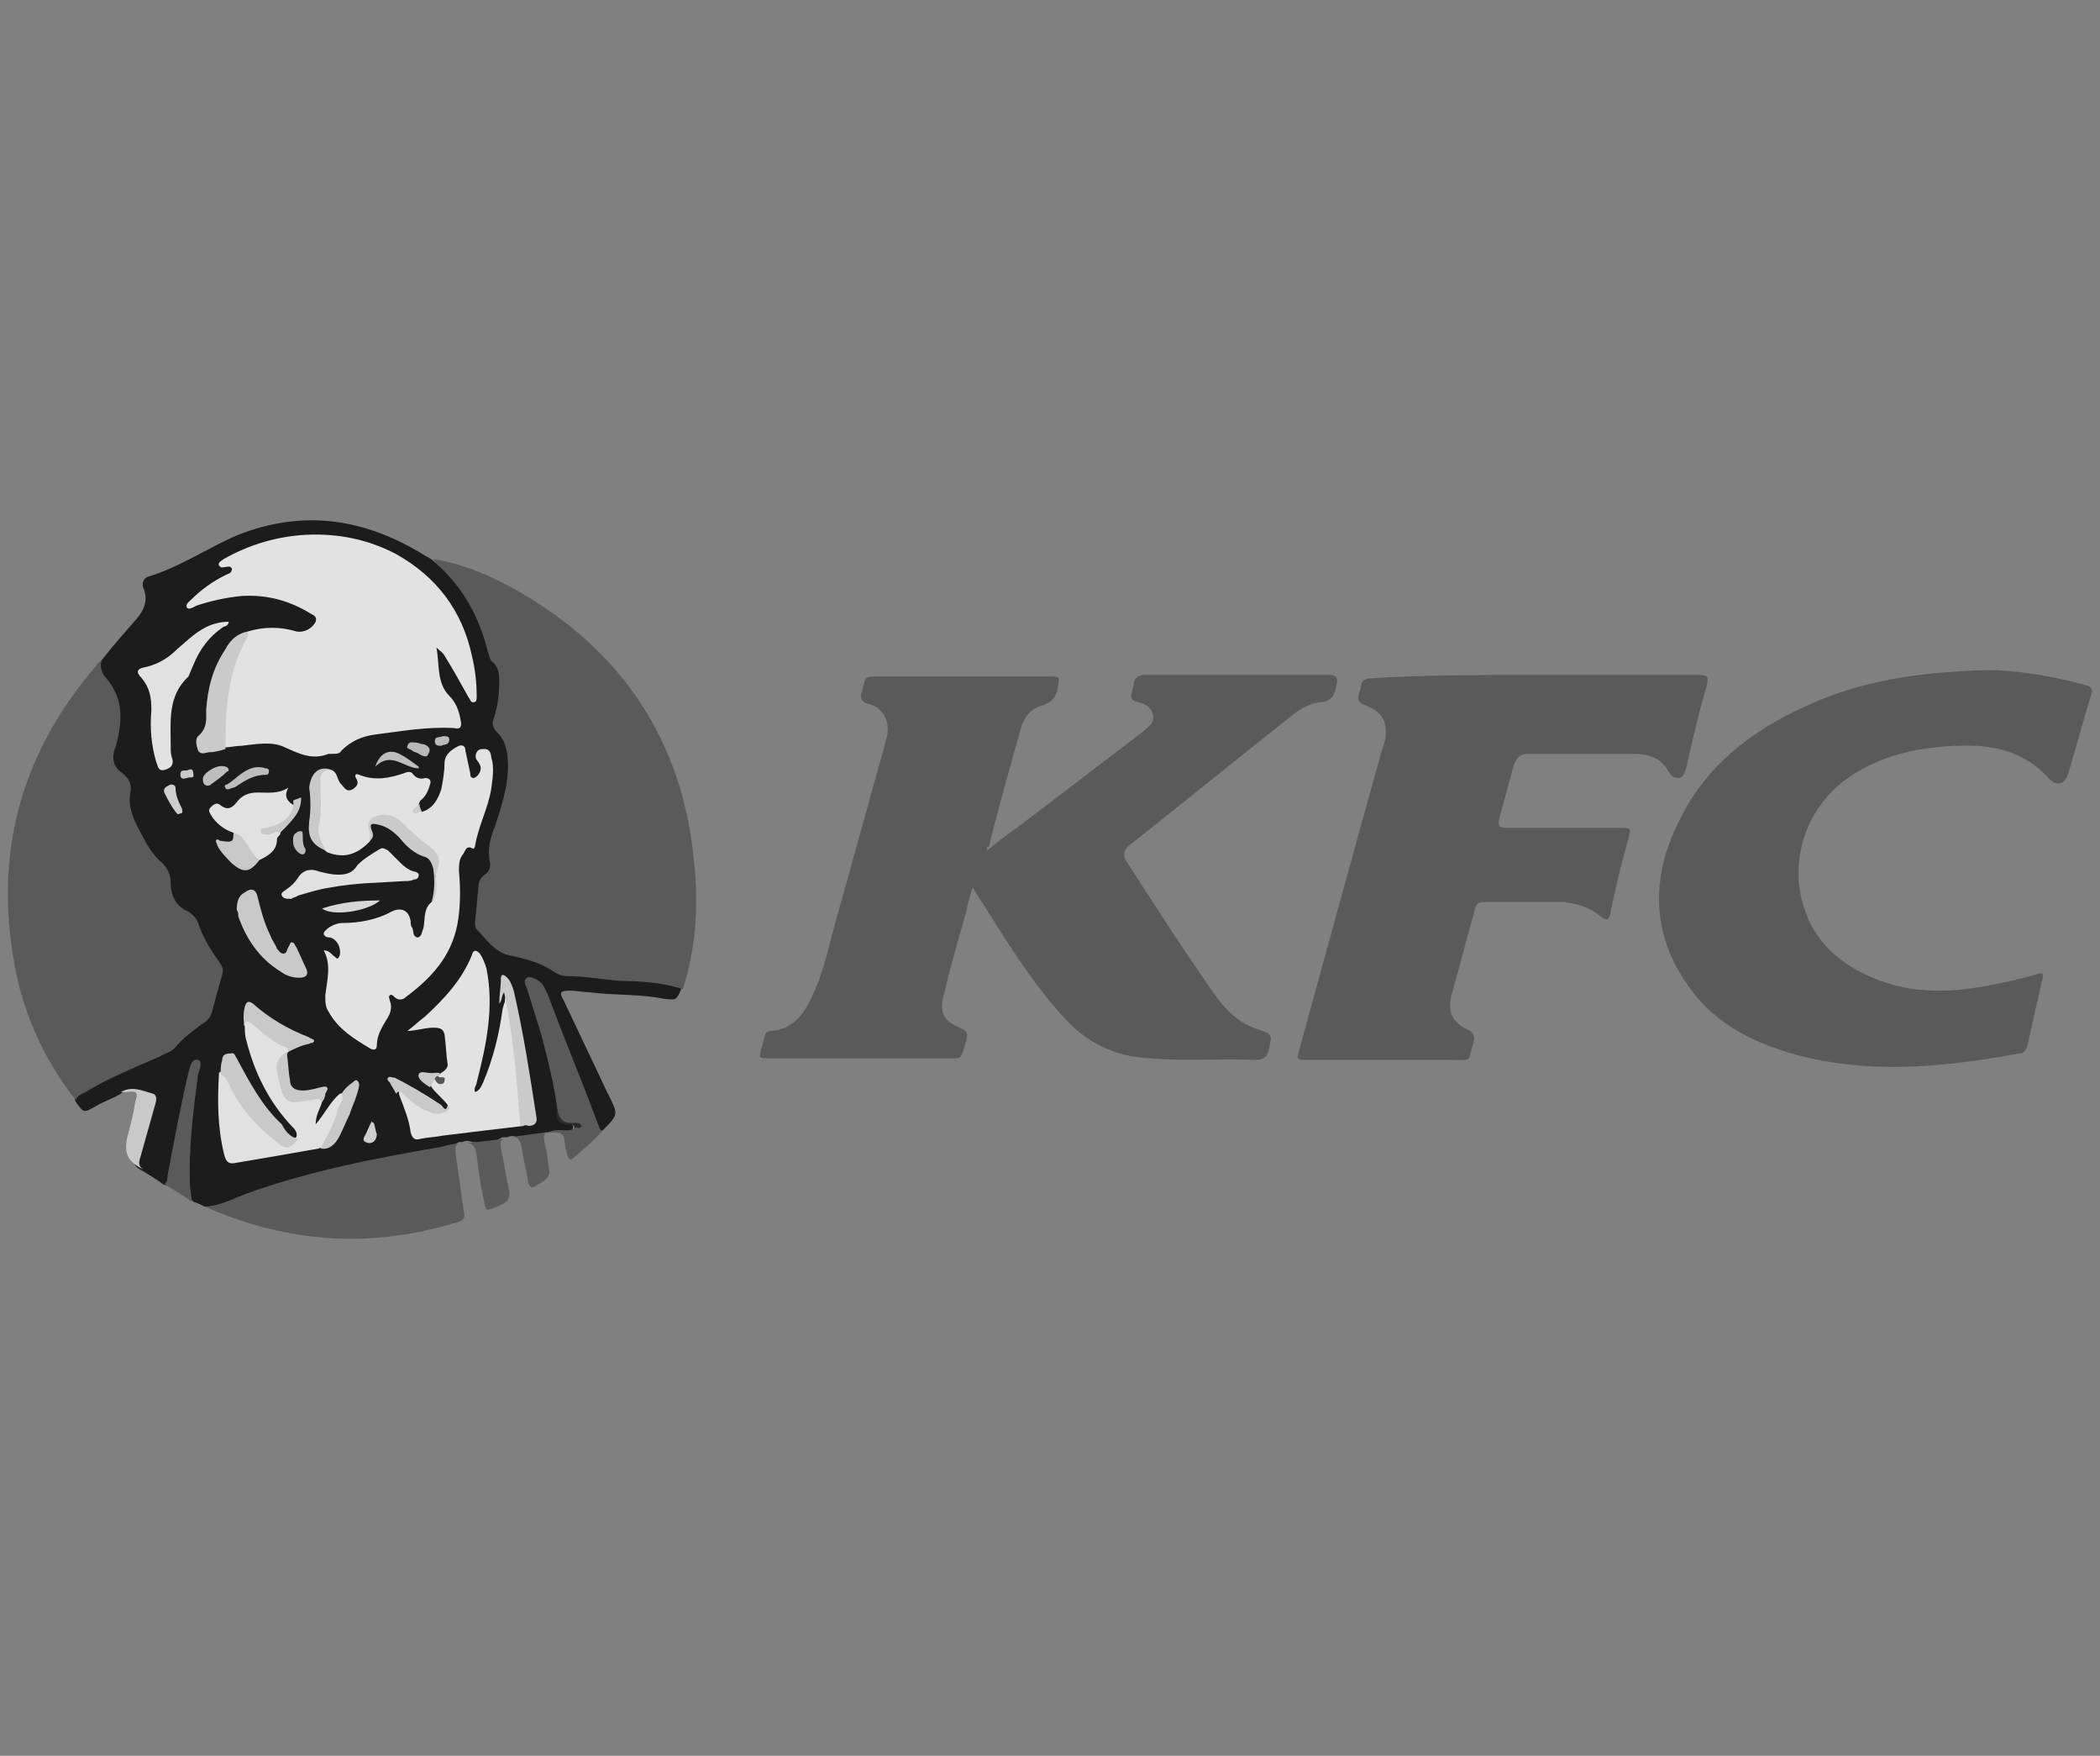 <?xml version="1.0" encoding="utf-8"?>
<!-- Generator: Adobe Illustrator 24.3.0, SVG Export Plug-In . SVG Version: 6.00 Build 0)  -->
<svg version="1.1" id="Слой_1" xmlns="http://www.w3.org/2000/svg" xmlns:xlink="http://www.w3.org/1999/xlink" x="0px" y="0px"
	 width="130.4px" height="109px" viewBox="0 0 130.4 109" style="enable-background:new 0 0 130.4 109;" xml:space="preserve">
<rect x="0" y="0" width="130.4" height="109" fill="#808080" stroke="none"/>
<style type="text/css">
	.st0{opacity:0.78;}
	.st1{fill:#505050;}
	.st2{fill:#515151;}
	.st3{fill:#DEDEDE;}
	.st4{fill:#FEFEFE;}
	.st5{fill:#FDFDFD;}
	.st6{fill:#FCFCFC;}
	.st7{fill:#DFDFDF;}
	.st8{fill:#DCDCDC;}
	.st9{fill:#DDDDDD;}
	.st10{fill:#EFEFEF;}
	.st11{fill:#CDCDCD;}
	.st12{fill:#CFCFCF;}
	.st13{fill:#E3E3E3;}
	.st14{fill:#CECECE;}
	.st15{fill:#CCCCCC;}
	.st16{fill:#C8C8C8;}
	.st17{fill:#E4E4E4;}
	.st18{fill:#151515;}
	.st19{fill:#494949;}
</style>
<g id="_x34_RSGqS_1_" class="st0">
	<g>
		<path class="st1" d="M61.3,52.8c0.7-0.6,1.4-1.1,2.1-1.6c2.5-1.9,5.1-3.9,7.6-5.8c0.3-0.3,0.7-0.5,0.6-1c-0.1-0.5-0.5-0.7-0.9-0.8
			c-0.5-0.1-0.5-0.3-0.4-0.7c0-0.1,0.1-0.3,0.1-0.4c0-0.4,0.3-0.6,0.7-0.6c2.7,0,5.4,0,8.1,0c1.1,0,2.2,0,3.3,0
			c0.4,0,0.6,0.1,0.5,0.6c-0.1,0.6-0.3,1.1-1.1,1.1c-0.7,0.1-1.3,0.5-1.9,1c-3.3,2.6-6.6,5.3-9.9,7.9c-0.3,0.3-0.4,0.5-0.2,0.9
			c1.8,2.8,3.6,5.6,5.5,8.3c0.7,1,1.5,1.8,2.7,2.2c0.9,0.3,0.9,0.3,0.7,1.2c-0.1,0.5-0.3,0.7-0.9,0.7c-2.2-0.1-4.3,0.1-6.5-0.1
			c-2.2-0.1-4-1-5.4-2.6c-1.9-2.1-3.4-4.5-4.9-6.9c-0.2-0.3-0.4-0.6-0.7-1.1c-0.2,0.6-0.3,1-0.4,1.5c-0.5,1.7-1,3.5-1.4,5.2
			c-0.3,1,0,1.6,1,2c0.5,0.2,0.5,0.4,0.4,0.8c-0.4,1.3-0.2,1.1-1.4,1.1c-3.6,0-7.2,0-10.8,0c-0.7,0-0.7,0-0.5-0.7
			c0.1-0.2,0.1-0.5,0.2-0.7c0-0.2,0.2-0.3,0.4-0.3c1.3-0.1,2-1,2.5-2.1c0.8-1.6,1.1-3.4,1.6-5.1c1-3.5,1.9-6.9,2.9-10.4
			c0.1-0.5,0.3-0.9,0.2-1.4c-0.1-0.7-0.6-1.2-1.2-1.3c-0.4-0.1-0.5-0.4-0.4-0.7c0.3-1.1,0.1-1,1.3-1c3.5,0,6.9,0,10.4,0
			c0.6,0,0.6,0,0.5,0.6c-0.1,0.6-0.3,1-1,1.2c-0.7,0.2-1.1,0.7-1.3,1.4c-0.7,2.5-1.4,4.9-2,7.4C61.2,52.5,61.3,52.6,61.3,52.8z"/>
		<path d="M12.7,74.9c-0.2-0.1-0.4-0.2-0.7-0.3c-0.3-0.3-0.4-0.7-0.4-1.1c0-2,0.2-4,0.4-6c0-0.2,0-0.4,0.1-0.7
			c-0.5,1.9-0.9,3.8-1.3,5.8c0,0.2-0.1,0.5-0.2,0.7c-0.1,0.2-0.2,0.4-0.5,0.2c-0.4-0.3-0.9-0.6-1.4-0.9c-0.4-0.2-0.5-0.6-0.4-1
			C8.7,70.7,9,70,9.2,69.2c0.1-0.4,0.2-0.8-0.1-1.1c-0.4-0.4-0.8-0.5-1.4-0.3c0,0-0.1,0-0.2,0.1c-0.5,0.3-1.1,0.5-1.6,0.8
			c-0.7,0.4-0.7,0.4-1.2-0.3c-0.2-0.4,0.1-0.5,0.3-0.7c1.2-0.7,2.4-1.3,3.7-1.9c0.5-0.2,1-0.4,1.4-0.6c0.3-0.1,0.6-0.3,0.9-0.6
			c0.3-0.4,0.8-0.6,1.2-0.9c0.4-0.2,0.7-0.5,0.8-1c0.1-0.5,0.2-1.1,0.4-1.6c0.2-0.4,0.1-0.8-0.2-1.1c-0.5-0.7-0.9-1.4-1.2-2.1
			c-0.1-0.4-0.4-0.6-0.7-0.8c-0.7-0.4-1.1-1-1.1-1.9c0-0.5-0.2-0.9-0.5-1.2c-0.7-0.7-1.2-1.6-1.7-2.5c-0.3-0.6-0.4-1.2-0.3-1.9
			c0-0.5-0.1-0.9-0.5-1.2c-0.7-0.5-0.7-1.2-0.5-2c0.2-0.5,0.2-1.1,0.3-1.7c0.1-0.8-0.3-1.5-0.8-2.1C6,41.9,5.8,41.5,6.3,41
			c0.7-0.9,1.5-1.8,2.2-2.6c0.5-0.6,0.7-1.2,0.4-1.9c-0.1-0.3,0-0.6,0.3-0.7c2-0.6,3.7-1.8,5.6-2.6c4.1-1.6,7.9-1,11.6,1.3
			c0.2,0.1,0.4,0.2,0.6,0.4c1.4,0.6,2.1,1.9,2.7,3.1c0.4,0.7,0.7,1.5,0.9,2.3c0,0.2,0.1,0.4,0.2,0.5c0.8,1,0.6,2.1,0.4,3.1
			c-0.1,0.7-0.1,1.2,0.3,1.8c0.4,0.5,0.5,1.2,0.4,1.9c-0.1,1.3-0.4,2.5-0.9,3.7c-0.3,0.6-0.4,1.3-0.3,2c0.1,0.4,0,0.7-0.3,0.9
			C30.1,54.7,30,55,30,55.5c-0.1,0.5-0.1,1.1-0.1,1.6c0.1,1,0.8,1.4,1.6,1.8c0.3,0.2,0.8,0.2,1.1,0.4c0.7,0.2,1.3,0.4,1.9,0.8
			c0.2,0.2,0.5,0.2,0.8,0.2c1.5,0.1,2.9,0.3,4.4,0.4c0.8,0,1.5,0.2,2.2,0.3c0.2,0,0.5,0.1,0.4,0.4c-0.3,0.7-0.3,0.7-1.1,0.6
			c-1.5-0.3-3.1-0.2-4.6-0.4c-0.4,0-0.8-0.1-1.2-0.1c-0.6,0-0.7,0.1-0.4,0.6c0.9,1.9,1.8,3.8,2.7,5.7c0,0.1,0.1,0.1,0.1,0.2
			c0.6,1.2,0.6,1.2-0.4,2.2c-0.4,0.2-0.5-0.1-0.6-0.4c-0.6-1.4-1.1-2.8-1.7-4.3c-0.5-1.3-1-2.5-1.5-3.7c0-0.1-0.1-0.1-0.1-0.2
			c-0.1-0.2-0.2-0.4-0.4-0.3c-0.3,0.1-0.1,0.3-0.1,0.5c0.3,1.2,0.7,2.3,1,3.5c0.3,1.2,0.5,2.4,0.8,3.6c0,0.3,0.1,0.6,0.5,0.7
			c0.2,0.1,0.4,0.3,0.2,0.6c-0.1,0.2-0.3,0.2-0.5,0.1c-0.3-0.1-0.7-0.1-1,0c-0.1,0-0.1,0-0.2,0c-0.5,0.4-1,0.6-1.7,0.3
			c-0.2-0.1-0.4-0.1-0.6,0c-0.1,0-0.2,0-0.3,0c-0.4,0.2-0.7,0.4-1.1,0.4c-0.3,0-0.5-0.1-0.8-0.1c-0.2-0.1-0.4-0.1-0.6,0
			c-0.1,0-0.1,0-0.2,0c-1.3,0.8-2.7,0.7-4.1,1c-3.5,0.7-6.9,1.5-10.2,2.8C13.7,75,13.2,75,12.7,74.9z"/>
		<path class="st1" d="M95.3,41.9c3.4,0,6.8,0,10.2,0c0.5,0,0.6,0.1,0.5,0.6c-0.5,1.7-0.9,3.4-1.3,5.2c-0.1,0.2-0.1,0.5-0.4,0.6
			c-0.4,0-0.5-0.1-0.7-0.4c-0.4-0.8-1.2-1.1-2.1-1.1c-0.9,0-1.8,0-2.8,0c-1.3,0-2.5,0-3.8,0c-0.5,0-0.7,0.2-0.9,0.7
			c-0.3,1.1-0.6,2.2-0.9,3.3c-0.1,0.5,0,0.6,0.5,0.6c2.3,0,4.6,0,7,0c0.7,0,0.7,0,0.5,0.7c-0.4,1.5-0.8,3-1.1,4.6
			c-0.1,0.4-0.2,0.5-0.6,0.2c-0.7-0.6-1.5-0.8-2.3-0.9c-1.7,0-3.4,0-5,0c-0.3,0-0.4,0.1-0.5,0.4c-0.5,1.8-1,3.7-1.5,5.5
			c-0.2,0.9,0.1,1.6,1,2c0.4,0.2,0.5,0.4,0.4,0.8c-0.4,1.3,0,1.1-1.4,1.1c-3,0-6,0-8.9,0c-0.7,0-0.7,0-0.5-0.7
			c1.7-6.2,3.4-12.4,5.1-18.5c0.1-0.2,0.1-0.4,0.2-0.6c0.2-1.1-0.1-1.8-1.2-2.2c-0.5-0.2-0.5-0.4-0.4-0.8c0-0.1,0.1-0.2,0.1-0.3
			c0-0.5,0.3-0.6,0.8-0.6C88.6,41.9,91.9,41.9,95.3,41.9z"/>
		<path class="st1" d="M123.6,41.6c1.3,0,3.6,0.3,5.8,0.9c0.5,0.1,0.6,0.3,0.4,0.8c-0.5,1.6-0.9,3.2-1.4,4.8
			c-0.2,0.6-0.7,0.7-1.1,0.3c-1.6-1.8-3.6-2.2-5.8-2.1c-2.5,0.1-4.8,0.6-6.9,2.1c-2.8,2.1-3.7,5.8-2.2,8.9c0.9,1.8,2.5,2.9,4.4,3.6
			c2.2,0.8,4.4,0.7,6.6,0.3c1-0.2,2-0.4,3-0.7c0.5-0.2,0.5,0,0.4,0.4c-0.3,1.3-0.6,2.6-0.9,4c-0.1,0.3-0.2,0.5-0.5,0.5
			c-4.4,0.8-8.9,1.3-13.4,0.2c-2.8-0.7-5.4-1.9-7.1-4.3c-2.4-3.3-2.4-6.9-0.6-10.4c1.6-3.3,4.4-5.5,7.7-7
			C115.4,42.3,119,41.7,123.6,41.6z"/>
		<path class="st1" d="M42.4,61.4c-1.3-0.4-2.6-0.5-3.9-0.5c-1.1-0.1-2.2-0.3-3.3-0.3c-0.4,0-0.7-0.2-1-0.4
			c-0.8-0.5-1.7-0.7-2.6-0.9c-0.9-0.2-1.4-1-2-1.6c-0.1-0.1-0.1-0.3-0.1-0.5c0.1-0.7,0.1-1.3,0.2-2c0-0.4,0.1-0.7,0.4-0.9
			c0.3-0.2,0.4-0.5,0.3-0.9c-0.1-0.7,0-1.3,0.3-2c0.5-1.5,1-3,0.8-4.6c-0.1-0.5-0.2-0.9-0.6-1.3c-0.3-0.3-0.4-0.6-0.2-1
			c0.2-0.7,0.3-1.4,0.3-2.1c0-0.5,0-0.9-0.4-1.3c-0.2-0.1-0.2-0.4-0.3-0.6c-0.5-2.1-1.5-4-3.2-5.5c-0.1-0.1-0.1-0.2-0.2-0.3
			c1.8,0.3,3.5,1,5.1,1.9c6.6,3.7,10.4,9.4,11.1,16.9C43.4,56.3,43.2,58.9,42.4,61.4z"/>
		<path class="st1" d="M6.3,41c-0.1,0.4,0,0.8,0.3,1.1c1.1,1.3,1,2.7,0.6,4.2C6.9,47,7,47.6,7.6,48c0.4,0.3,0.6,0.7,0.5,1.2
			c-0.2,1,0.3,1.9,0.8,2.8c0.3,0.6,0.7,1.2,1.2,1.6c0.3,0.3,0.5,0.7,0.5,1.2c0,0.9,0.4,1.5,1.1,1.8c0.3,0.2,0.5,0.4,0.6,0.7
			c0.3,0.9,0.8,1.7,1.3,2.4c0.2,0.3,0.3,0.5,0.2,0.8c-0.2,0.7-0.4,1.4-0.6,2.2c-0.1,0.4-0.3,0.7-0.7,0.9C12,64,11.4,64.4,10.9,65
			c-0.2,0.3-0.7,0.4-1,0.6c-1.6,0.7-3.1,1.3-4.6,2.2c-0.2,0.1-0.5,0.2-0.6,0.5c-2.1-2.7-3.4-5.7-3.9-9c-1.1-6.8,0.7-12.8,5.2-18
			C6.1,41.1,6.2,41.1,6.3,41z"/>
		<path class="st1" d="M12.7,74.9c0.9,0,1.8-0.5,2.6-0.8c3.9-1.4,8-2.2,12.1-2.9c0.4-0.1,0.7-0.2,1.1-0.2c-0.3,0.1-0.2,0.4-0.2,0.7
			c0.2,1.2,0.3,2.3,0.5,3.5c0.1,0.4,0,0.6-0.5,0.7C23.1,77.5,17.9,77.2,12.7,74.9C12.8,74.9,12.7,74.9,12.7,74.9z"/>
		<path class="st1" d="M34.1,70.3c0.5-0.3,1,0,1.5-0.2c0.1-0.2,0.1-0.2-0.1-0.3c-0.8-0.2-0.8-0.2-0.9-1c-0.2-1.5-0.6-3.1-1-4.6
			c-0.3-1-0.6-1.9-0.9-2.9c-0.1-0.2-0.2-0.4,0-0.6c0.2-0.1,0.4,0,0.6,0.1c0.4,0.2,0.5,0.5,0.7,0.9c1,2.7,2.1,5.3,3.1,8
			c0.1,0.2,0.1,0.4,0.3,0.5c-0.5,0.6-1.1,1.1-1.7,1.6c-0.3,0.3-0.4,0.2-0.5-0.2c0-0.1-0.1-0.3-0.1-0.4C35,70.3,35,70.3,34.1,70.3z"
			/>
		<path class="st1" d="M10.2,73.5c0.2-0.1,0.2-0.3,0.2-0.5c0.4-2.1,0.8-4.3,1.3-6.4c0.1-0.4,0.2-0.9,0.6-0.8c0.3,0.1,0.1,0.6,0,0.9
			c-0.3,2.3-0.6,4.6-0.5,6.9c0,0.3,0.1,0.6,0.1,1C11.4,74.2,10.8,73.9,10.2,73.5z"/>
		<path class="st2" d="M28.8,71c0.8-0.1,1.7-0.2,2.5-0.3c-0.3,0.1-0.2,0.4-0.2,0.6c0.2,0.8,0.3,1.7,0.5,2.5c0.1,0.5,0,0.8-0.5,1
			c-1.1,0.5-0.9,0.4-1.1-0.5c-0.2-0.9-0.3-1.7-0.4-2.6C29.5,71.1,29.3,70.9,28.8,71z"/>
		<path class="st3" d="M7.5,67.8c0.7-0.4,1.3-0.1,2,0.1c0.3,0.1,0.2,0.5,0.1,0.8c-0.3,1.1-0.6,2.1-0.9,3.2c-0.1,0.3-0.1,0.5,0.2,0.7
			c-1-0.5-1.2-1-1-2c0.2-0.7,0.4-1.5,0.5-2.2c0.2-0.6,0.1-0.7-0.6-0.6C7.8,67.8,7.6,67.8,7.5,67.8z"/>
		<path class="st2" d="M31.6,70.6c0.8-0.1,1.5-0.2,2.3-0.3c-0.2,0.2-0.1,0.4-0.1,0.6c0.1,0.4,0.2,0.7,0.2,1.1c0.2,1,0.2,1.1-0.7,1.6
			c-0.3,0.2-0.4,0.1-0.5-0.2c-0.1-0.7-0.3-1.4-0.4-2.1C32.3,70.7,32.1,70.5,31.6,70.6z"/>
		<path class="st4" d="M15.4,39.2c1-0.3,2-0.3,3,0c0.5,0.1,1-0.2,1.2-0.6c0.1-0.3-0.1-0.4-0.3-0.5C18,37.3,16.6,36.9,15,37
			c-1,0.1-1.9,0.3-2.8,0.6c-0.2,0.1-0.5,0.3-0.6,0.1c-0.1-0.2,0.2-0.4,0.3-0.5c0.6-0.6,1.3-1.1,2.1-1.5c0.2-0.1,0.4-0.1,0.4-0.4
			c-0.1-0.2-0.3-0.1-0.4-0.1c-0.1,0-0.3,0.1-0.4-0.1c-0.1-0.2,0.2-0.3,0.3-0.4c1.6-0.9,3.3-1.4,5.1-1.5c2-0.1,3.9,0.3,5.6,1.2
			c2.5,1.4,4.1,3.5,4.7,6.3c0.2,0.8,0.3,1.7,0.3,2.5c0,0.2,0,0.4-0.2,0.4c-0.2,0-0.2-0.2-0.3-0.3c-0.5-0.9-1-1.8-1.5-2.6
			c-0.1-0.2-0.3-0.3-0.5-0.5c0.2,1,0,2.2,0.8,3c0.4,0.4,0.6,0.9,0.7,1.5c0.1,0.4,0,0.6-0.4,0.5c-1.7-0.1-3.3,0.2-4.9,0.4
			c-0.8,0.1-1.5,0.4-2.1,1c-0.1,0.2-0.3,0.2-0.6,0.2c-0.1,0-0.1,0-0.2,0c-1,0.4-1.8,0-2.7-0.4c-0.8-0.4-1.8-0.2-2.7-0.1
			c-0.4,0-0.7,0.1-1.1,0.1c-0.2-0.1-0.3-0.3-0.3-0.5c-0.1-2,0.2-3.9,1-5.8C14.8,39.7,15.1,39.5,15.4,39.2z"/>
		<path class="st4" d="M26.2,50.4c0.7-0.2,1-0.8,1.2-1.4c0.1-0.5,0.2-1.1,0.2-1.6c0-0.6,0.5-0.9,0.9-1.1c0.3-0.1,0.4,0.1,0.4,0.3
			c0.1,0.5,0.2,0.9,0.3,1.4c0,0.1,0,0.3,0.2,0.3c0.1,0,0.2-0.1,0.3-0.2c0.2-0.3,0.2-0.5,0-0.8c-0.2-0.2-0.2-0.4-0.1-0.6
			c0.1-0.2,0.3-0.2,0.5-0.2c0.3,0,0.4,0.3,0.4,0.5c0.2,0.6,0.1,1.3,0,2c-0.2,1.2-0.8,2.3-1,3.5c0,0.1-0.1,0.2-0.1,0.2
			c-0.5-0.3-0.5,0.2-0.7,0.4c-0.2,0.3-0.2,0.6-0.2,1c0.1,1.1,0.1,2.2-0.1,3.3c-0.4,2-1.6,3.3-3.2,4.5c-0.2,0.2-0.5,0.2-0.7,0
			c-0.1-0.1-0.2-0.2-0.3-0.1c-0.1,0.1,0,0.2,0,0.3c0.2,0.5,0,0.9-0.2,1.2c-0.3,0.5-0.6,1-0.6,1.6c0,0.3-0.2,0.3-0.4,0.2
			c-1-0.6-2-1.2-2.6-2.3c-0.2-0.3-0.2-0.6-0.2-1c0.1-0.9,0.4-1.9-0.1-2.8c0.4,0,0.5,0.3,0.7,0.4c0.2,0.2,0.2,0.1,0.3-0.1
			c0.1-0.5-0.2-1-0.6-1.1c-0.1,0-0.3,0-0.4-0.2c0-0.2,0.2-0.3,0.3-0.4c0.3-0.2,0.6-0.3,0.9-0.3c1,0,2.1-0.2,3-0.7
			c0.6-0.3,1.1-0.1,1.2,0.6c0,0.1,0,0.3,0.1,0.4c0.1,0.2,0,0.5,0.3,0.6c0.3,0,0.3-0.4,0.4-0.6c0.1-0.6,0-1.2,0.5-1.6
			c0.2-0.2,0.2-0.5,0.2-0.7c0.1-0.5,0-0.9,0.1-1.4c0.1-0.5-0.2-0.9-0.6-1.2c-0.5-0.4-0.9-0.7-1.3-1.1c-0.4-0.4-1-0.6-1.6-0.7
			c-0.5,0-0.7,0.2-0.6,0.7c0.1,0.3,0.1,0.5-0.1,0.7c-0.8,0.8-1.6,1-2.6,0.6c-0.6-0.5-0.8-1.2-0.7-2c0.1-0.8,0-1.6,0.1-2.4
			c0.1-0.7,0.2-0.8,0.9-0.7c0.4,0.2,0.3,0.6,0.6,0.9c0.2,0.2,0.3,0.5,0.7,0.3c0.3-0.2,0.4-0.4,0.2-0.7c-0.1-0.2,0-0.3,0.2-0.2
			c1,0.4,1.9,0.2,2.8-0.1c0.2-0.1,0.4-0.1,0.5,0c0.2,0.3,0.5,0.4,0.8,0.3c0.3,0,0.4,0.2,0.3,0.4c-0.1,0.4-0.3,0.8-0.6,1
			C25.9,50.1,25.9,50.3,26.2,50.4z"/>
		<path class="st4" d="M27.8,68.6c-0.3-0.4-0.7-0.7-1-1.1c-0.1-0.2-0.1-0.4,0.1-0.5c0.1-0.1,0.2,0,0.3-0.2c0-0.1,0.1-0.1,0.2-0.2
			c0.2-0.1,0.4-0.3,0.4-0.5c-0.1-0.6-0.1-1.2-0.2-1.9c-0.1-0.4-0.4-0.4-0.7-0.4c-0.5,0-1.1,0.2-1.6,0.2c0.4-0.3,0.7-0.6,1.1-0.9
			c1.2-1.1,2.3-2.3,2.9-3.8c0.1-0.4,0.3-0.3,0.5-0.1c0.2,0.3,0.3,0.6,0.4,0.9c0.5,2.4,0,4.8-0.6,7.1c0,0.2-0.2,0.3-0.1,0.6
			c0.3-0.1,0.4-0.4,0.5-0.6c0.6-1.4,1-3,1.2-4.5c0-0.1,0.1-0.3,0.1-0.4c0.1-0.1,0-0.2,0.1-0.4c0-0.1-0.1-0.4,0.1-0.4
			c0.2,0,0.3,0.2,0.3,0.3c0.3,0.8,0.4,1.6,0.5,2.4c0.2,1.6,0.3,3.1,0.5,4.7c0,0.4,0.1,0.7-0.3,1c-1.7,0.2-3.4,0.4-5,0.6
			c-0.5,0.1-0.9,0.1-1.4,0.2c-0.3,0.1-0.5,0-0.6-0.4c-0.1-0.8-0.4-1.5-0.7-2.3c-0.1-0.4,0.1-0.4,0.4-0.3c0.3,0.1,0.6,0.4,0.8,0.6
			c0.5,0.3,1,0.7,1.6,0.7C27.6,68.9,27.9,69,27.8,68.6z"/>
		<path class="st5" d="M20,68.4c-0.1,0.4-0.4,0.8-0.4,1.4c0.6-0.7,0.9-1.4,1.5-1.9c0.4-0.1,0.4,0.1,0.3,0.4
			c-0.3,0.9-0.7,1.8-1.1,2.7c-0.1,0.3-0.4,0.2-0.5,0.3c-1.7,0.3-3.4,0.6-5.2,0.9c-0.5,0.1-0.6-0.2-0.7-0.6c-0.4-1.7-0.4-3.3-0.3-5
			c0.4-0.3,0.6,0.1,0.7,0.3c0.4,0.8,0.9,1.5,1.4,2.2c0.4,0.6,1,1,1.5,1.4c0.4,0.3,0.8,0.3,1.2,0.1c0.1-0.3-0.1-0.5-0.3-0.7
			c-1.4-1.5-2.3-3.3-2.8-5.3c-0.1-0.3-0.1-0.6-0.1-0.9c-0.1-0.1,0-0.2,0-0.3c0-0.4,0.2-0.4,0.5-0.3c0.8,0.5,1.5,1.1,2.3,1.5
			c0.3,0.1,0.2,0.3,0,0.6c0,0-0.1,0.1-0.1,0.1c-0.5,0.7-0.4,1.9,0.1,2.5c0.2,0.2,0.4,0.3,0.7,0.2c0.3,0,0.7-0.1,1-0.1
			C19.9,68,20.1,68.1,20,68.4z"/>
		<path class="st5" d="M14.2,38.6c0,0.2-0.2,0.3-0.3,0.3c-0.9,0.6-1.5,1.4-1.9,2.4c-0.1,0.2-0.2,0.5-0.3,0.7
			c-1.3,1.2-1.1,2.8-1.1,4.3c0,0.3,0,0.6,0.1,0.8c0.1,0.4-0.1,0.6-0.5,0.7c-0.4,0.1-0.4-0.3-0.5-0.5c-0.3-1-0.4-2.1-0.3-3.2
			c0-0.8-0.1-1.4-0.6-2c-0.4-0.4-0.3-0.6,0.3-0.7c0.8-0.2,1.4-0.6,1.9-1.1c0.7-0.6,1.3-1.2,2.1-1.5C13.4,38.7,13.7,38.6,14.2,38.6z"
			/>
		<path class="st5" d="M14.5,51.7c-0.6-0.2-1.1-0.6-1.4-1.1c-0.1-0.2-0.2-0.3,0-0.5c0.2-0.2,0.4-0.3,0.6-0.1c0.4,0.3,0.7,0.2,1-0.2
			c0.3-0.4,0.7-0.6,1.3-0.6c0.6,0,1.3,0.1,1.9-0.3c-0.2,0.4-0.2,0.7,0.2,1c0.4,0.2,0.3,0.5,0.1,0.7c-0.2,0.5-0.7,0.8-1.2,1
			c0.2,0,0.5-0.3,0.4,0.2c-0.1,0.1-0.2,0.2-0.2,0.3c0,0.7-0.5,1-1.1,1.3c-0.3,0.1-0.4,0-0.6-0.2C15.1,52.7,14.9,52.1,14.5,51.7z"/>
		<path class="st6" d="M18.1,55.8c-0.3,0-0.5,0-0.6-0.2c-0.1-0.2,0.2-0.3,0.3-0.4c0.3-0.2,0.5-0.4,0.7-0.7c0.3-0.5,0.8-0.6,1.3-0.4
			c0.4,0.1,0.8,0.2,1.2,0.2c0.5,0,0.9-0.1,1.2-0.6c0.4-0.4,0.9-0.7,1.4-1c0.2-0.1,0.3,0,0.5,0.1c0.2,0.2,0.4,0.4,0.6,0.6
			c0.3,0.3,0.6,0.6,1,0.7c0.1,0,0.3,0.1,0.3,0.2c0,0.2-0.1,0.3-0.3,0.3c-0.2,0.1-0.4,0.1-0.6,0.1c-1.5,0.1-3,0.1-4.6,0.4
			c-0.7,0.1-1.3,0.3-2,0.5C18.4,55.7,18.2,55.7,18.1,55.8z"/>
		<path class="st7" d="M15.4,39.2c0,0.1,0,0.2,0,0.3c-1.3,2.2-1.4,4.6-1.4,7c-0.3,0.1-0.7,0.2-1,0.2c-0.2,0-0.5,0.2-0.7-0.1
			c-0.1-0.3-0.2-0.7,0-0.9c0.6-0.5,0.5-1.1,0.5-1.6c0.1-1.4,0.4-2.6,1.2-3.8C14.3,39.7,14.8,39.3,15.4,39.2z"/>
		<path class="st3" d="M14.7,56.5c0-0.5,0.1-0.9,0.5-1.1c0.4-0.3,0.7-0.2,0.8,0.3c0.2,0.8,0.4,1.6,0.8,2.4c0.1,0.3,0.3,0.5,0.4,0.8
			c0.1,0.1,0.2,0.3,0.4,0.3c0.2,0,0.2-0.2,0.3-0.4c0.1-0.1,0.1-0.3,0.2-0.3c0.2,0,0.2,0.2,0.3,0.3c0.2,0.4,0.4,0.9,0.6,1.3
			c0.2,0.4,0,0.6-0.4,0.6c-0.4,0-0.8-0.1-1.2-0.4c-1.3-0.8-2.1-2-2.6-3.4C14.8,56.8,14.8,56.6,14.7,56.5z"/>
		<path class="st7" d="M32.3,69.9c-0.2-2.7-0.4-5.5-1-8.3c-0.2,0.3-0.1,0.5-0.3,0.7c0-0.5,0.1-1,0.1-1.5c0-0.4,0.2-0.3,0.4-0.1
			c0.2,0.2,0.3,0.5,0.4,0.8c0.6,2.6,1,5.2,1.4,7.8c0.1,0.4-0.1,0.6-0.5,0.6C32.7,69.8,32.5,69.9,32.3,69.9z"/>
		<path class="st3" d="M18.5,70.7c-0.4,0.6-0.7,0.7-1.2,0.3c-1.3-1-2.4-2.2-3.1-3.7c-0.1-0.2-0.2-0.5-0.5-0.6c0-0.3,0-0.6,0.1-0.9
			c0-0.3,0.2-0.4,0.5-0.4c0.3-0.1,0.3,0.2,0.4,0.3c0.8,1.5,1.6,3,2.8,4.1C17.7,70.2,18,70.6,18.5,70.7z"/>
		<path class="st3" d="M17.9,65.3c0-0.2-0.1-0.3-0.2-0.3c-0.8-0.3-1.4-0.9-2-1.4c-0.4-0.3-0.5-0.2-0.5,0.2c-0.1-0.4-0.1-0.9,0-1.3
			c0.1-0.3,0.2-0.4,0.5-0.2c1,0.9,2.2,1.6,3.5,2.1c0.1,0.1,0.3,0.1,0.3,0.2c0,0.2-0.2,0.1-0.3,0.2C18.7,64.9,18.3,65.1,17.9,65.3z"
			/>
		<path class="st7" d="M22.9,52.2c0.1-0.2,0.1-0.5,0-0.7c-0.1-0.6,0.2-0.8,0.7-0.9c0.7-0.1,1.2,0.2,1.6,0.7c0.4,0.4,0.9,0.8,1.4,1.2
			c0.7,0.5,0.8,0.9,0.5,1.7c-0.1,0.2,0,0.4,0,0.6c0,0.4,0,0.9-0.3,1.2c0.2-0.7,0.2-1.4,0.1-2.1c-0.1-0.3-0.2-0.6-0.5-0.7
			c-0.7-0.2-1.2-0.7-1.6-1.2c-0.4-0.4-0.8-0.7-1.3-0.8c-0.4-0.1-0.6-0.1-0.4,0.4C23.2,51.8,23.2,52.1,22.9,52.2z"/>
		<path class="st3" d="M20,68.4c-0.1-0.2-0.4-0.2-0.6-0.1c-0.3,0-0.6,0.1-0.9,0.1c-0.5,0.1-0.8-0.1-1-0.6c-0.1-0.4-0.2-0.8-0.3-1.2
			c-0.1-0.6,0.1-1,0.6-1.3c0.1,0.6,0.1,1.2,0.2,1.7c0,0.5,0.3,0.7,0.8,0.7c0.4,0,0.7-0.1,1.1-0.2c0.1,0,0.3-0.1,0.4,0
			c0.1,0.1,0,0.2-0.1,0.4C20.2,68.1,20.1,68.3,20,68.4z"/>
		<path class="st8" d="M14.5,51.7c0.3,0.1,0.5,0.2,0.7,0.5c0.3,0.4,0.5,0.9,0.9,1.2c-0.6,0.8-1,0.8-1.7,0.2
			c-0.3-0.3-0.7-0.7-0.9-1.1c0-0.1-0.1-0.2-0.1-0.3c0.1-0.2,0.2,0,0.3,0C14.4,52.3,14.5,52.3,14.5,51.7z"/>
		<path class="st9" d="M19.9,71.3c0.4-0.8,0.9-1.6,1.1-2.5c0.1-0.3,0.4-0.5,0.2-0.9c0.2-0.3,0.4-0.5,0.7-0.7
			c0.1-0.1,0.2-0.2,0.3-0.1c0.1,0.1,0.1,0.2,0.1,0.3c-0.1,0.6-0.4,1.2-0.6,1.8c-0.2,0.4-0.4,0.9-0.6,1.3
			C20.8,71.1,20.4,71.4,19.9,71.3z"/>
		<path class="st3" d="M27.8,68.6c0.2,0.2,0.1,0.3-0.1,0.4c-0.4,0.2-0.7,0.2-1.1,0c-0.6-0.2-1-0.6-1.5-1c-0.1-0.1-0.3-0.4-0.5-0.1
			c-0.1-0.2-0.3-0.5-0.4-0.7c-0.1-0.1-0.2-0.2-0.1-0.3c0.1-0.1,0.2,0,0.4,0c1,0.5,2,1.1,2.9,1.7C27.5,68.7,27.7,69.1,27.8,68.6z"/>
		<path class="st3" d="M20.6,47.8c-0.5,0-0.7,0.1-0.7,0.7c0,0.9,0.1,1.8-0.1,2.8c-0.1,0.6,0.2,1,0.4,1.5c-0.9-0.4-1.1-0.9-1-1.8
			c0.1-0.7,0.1-1.4,0-2.1C19.3,48,19.8,47.5,20.6,47.8z"/>
		<path class="st10" d="M23.6,55.9c-0.8,0.7-3,1-3.6,0.5C21.2,56,22.4,55.9,23.6,55.9z"/>
		<path class="st8" d="M17.4,51.7c-0.3-0.2-0.6,0.2-0.9,0.1c-0.1,0-0.3,0-0.3-0.2c0-0.2,0.2-0.2,0.3-0.2c0.4-0.1,0.8-0.2,1.2-0.5
			c0.3-0.3,0.6-0.7,0.5-1.2c0.2-0.1,0.3-0.1,0.5-0.2C18.7,50.3,18.4,50.7,17.4,51.7z"/>
		<path class="st11" d="M16.7,47.8c0,0.3-0.1,0.3-0.2,0.3c-0.7,0-1.2,0.3-1.8,0.7c-0.1,0.1-0.3,0.1-0.5,0.2c-0.1,0-0.2,0-0.2-0.1
			c-0.1-0.1,0-0.2,0.1-0.2c0.5-0.3,0.9-0.8,1.5-1c0.3-0.1,0.6-0.1,0.9,0C16.6,47.7,16.6,47.7,16.7,47.8z"/>
		<path class="st12" d="M26,47.7c-0.9,0-1.7-1.1-2.7-0.1c0.3-0.9,0.9-1.1,1.5-0.8c0.4,0.2,0.8,0.5,1.2,0.8C26,47.6,26,47.6,26,47.7z
			"/>
		<path class="st13" d="M10.6,48.7c0.2,0,0.3,0.1,0.3,0.2c0,0.5,0.2,0.9,0.4,1.3c0,0.1,0.1,0.3-0.1,0.3c-0.2,0.1-0.2,0-0.3-0.1
			c-0.3-0.4-0.5-0.8-0.7-1.2C10.1,48.9,10.4,48.8,10.6,48.7z"/>
		<path class="st14" d="M14.2,47.8c0,0,0,0.1-0.1,0.1c-0.3,0.3-0.6,0.5-1,0.8c-0.1,0.1-0.3,0.1-0.4,0c-0.1-0.1-0.1-0.2-0.1-0.4
			c0.1-0.4,1-0.9,1.4-0.7C14.1,47.6,14.2,47.7,14.2,47.8z"/>
		<path class="st15" d="M18.2,52.2c0-0.2,0-0.4,0.2-0.5c0.1-0.1,0.2-0.1,0.3-0.1c0.1,0,0.1,0.2,0.1,0.3c0,0.2,0,0.5,0.1,0.7
			c0.1,0.1,0.1,0.3,0,0.4c-0.1,0.1-0.3,0-0.4-0.1C18.3,52.7,18.2,52.5,18.2,52.2z"/>
		<path class="st16" d="M25.8,46.1c0.2,0,0.3,0.1,0.5,0.1c0.3,0.1,0.5,0.3,0.3,0.6c-0.1,0.3-0.4,0.1-0.6,0c-0.1-0.1-0.3-0.1-0.4-0.2
			c-0.1-0.1-0.4-0.1-0.3-0.3C25.4,46,25.6,46.1,25.8,46.1z"/>
		<path class="st7" d="M27.3,66.6c0,0.1-0.1,0.2-0.1,0.2C27.2,66.9,27.1,67,27,67c-0.1,0.2-0.2,0.3-0.3,0.5
			c-0.3-0.2-0.8-0.5-0.7-0.8c0.1-0.3,0.6,0,1-0.1C27.1,66.6,27.2,66.6,27.3,66.6z"/>
		<path class="st17" d="M23.2,69.7c0.1,0.2,0.1,0.5,0.2,0.7c0,0.4-0.3,0.7-0.7,0.5c-0.2-0.1-0.1-0.2-0.1-0.3c0.2-0.3,0.3-0.7,0.5-1
			C23.1,69.7,23.2,69.7,23.2,69.7z"/>
		<path class="st15" d="M27.4,46.3c-0.2,0-0.4,0-0.4-0.3c0-0.3,0.3-0.2,0.5-0.3c0.2,0,0.4,0,0.4,0.2C27.9,46.3,27.5,46.2,27.4,46.3z
			"/>
		<path class="st3" d="M11.6,48.3c-0.3,0.1-0.4,0-0.4-0.2c0-0.4,0.3-0.2,0.5-0.3c0.2-0.1,0.3,0,0.3,0.2
			C12.1,48.4,11.8,48.2,11.6,48.3z"/>
		<path class="st18" d="M34.6,68.8c0.1,0.6,0.3,1,1.1,0.9c0.1,0,0.4,0,0.4,0.2c0,0.2-0.3,0.1-0.4,0.1c-0.1-0.1-0.1-0.2-0.2-0.2
			C34.6,69.9,34.5,69.4,34.6,68.8z"/>
		<path class="st13" d="M26.2,50.4c-0.1,0-0.2,0-0.3,0.1c-0.1,0-0.3,0-0.3-0.1c0-0.1,0.1-0.2,0.2-0.3c0.1-0.1,0.2-0.1,0.3-0.2
			C26,50,26.1,50.2,26.2,50.4z"/>
		<path class="st19" d="M27,67c0-0.1,0.1-0.2,0.2-0.2c0.1,0.2,0.5-0.1,0.4,0.3c0,0.2-0.2,0.2-0.3,0.2C27.2,67.3,27.1,67.2,27,67z"/>
	</g>
</g>
</svg>
